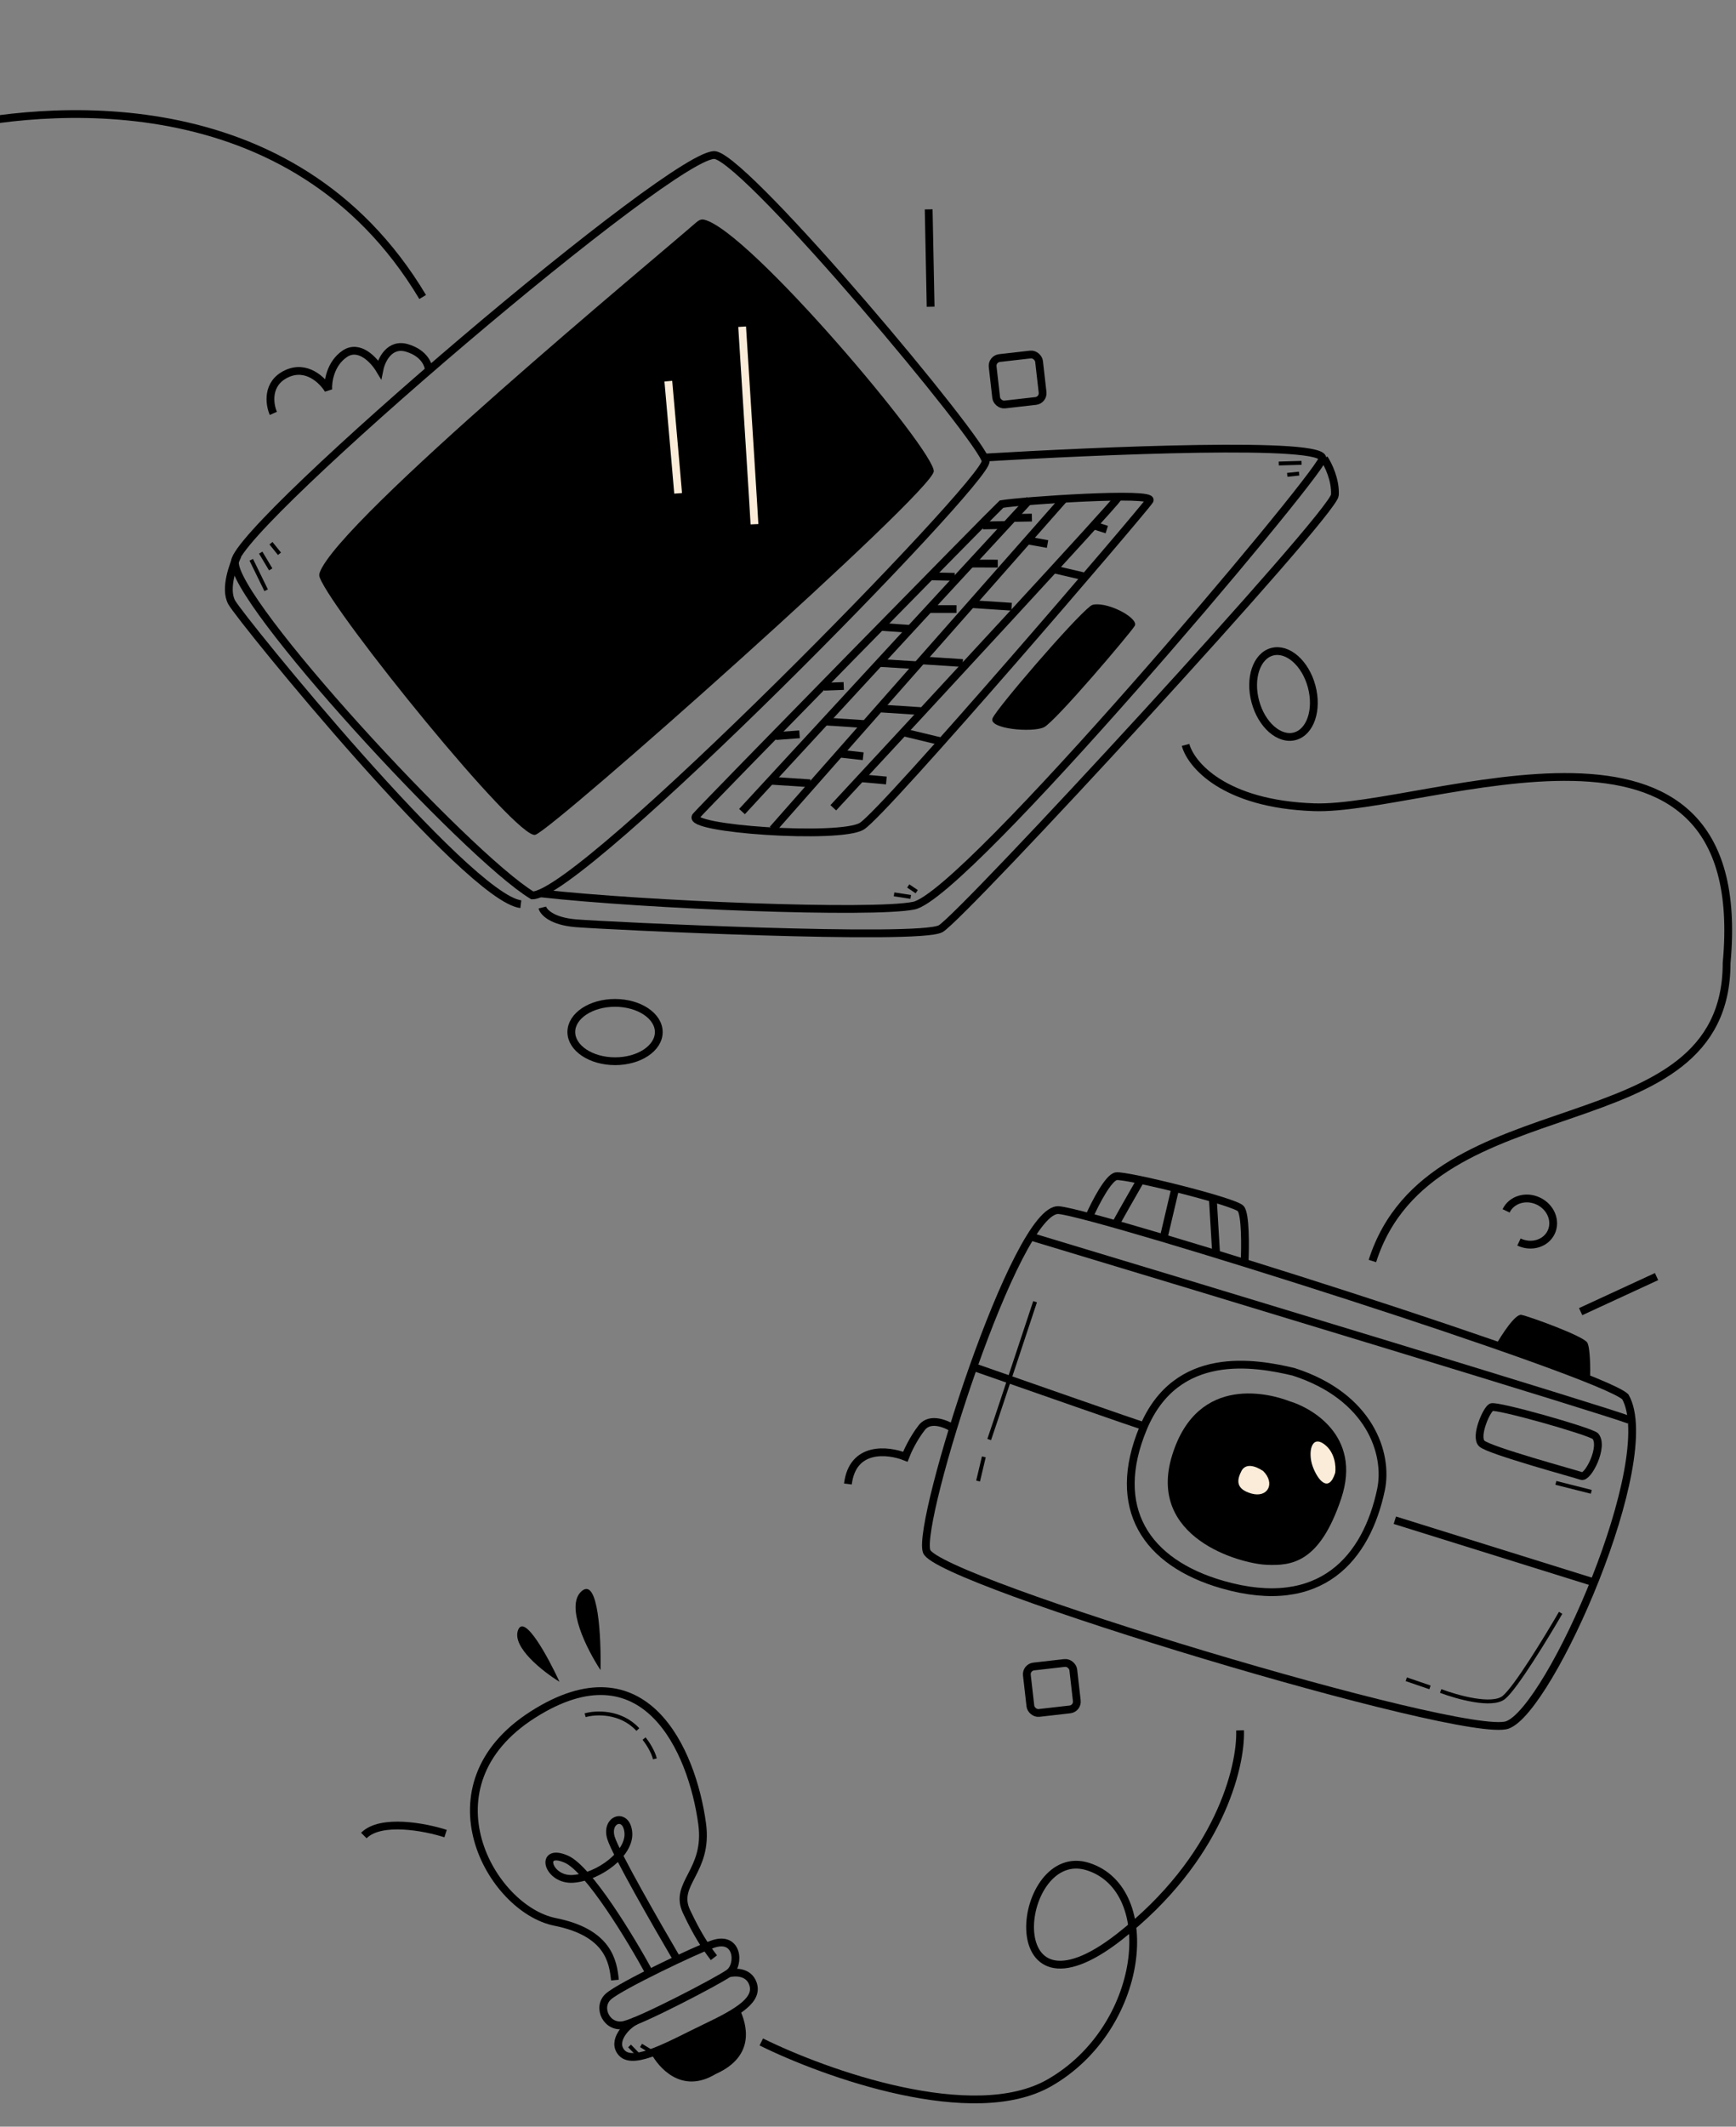 <svg width="223" height="273" viewBox="0 0 223 273" fill="none" xmlns="http://www.w3.org/2000/svg">
<rect x="0" y="0" width="223" height="273" fill="#808080" stroke="none"/>
<rect x="131.794" y="214.041" width="6" height="6" rx="1" transform="rotate(-6.506 131.794 214.041)" stroke="black"/>
<rect x="127.398" y="46.077" width="6" height="6" rx="1" transform="rotate(-6.506 127.398 46.077)" stroke="black"/>
<path d="M71.872 215.889C69.76 214.593 65.738 211.455 66.544 209.267C67.35 207.078 70.432 212.769 71.872 215.889Z" fill="black"/>
<path d="M77.141 214.388C75.43 211.798 72.548 206.147 74.707 204.261C76.866 202.376 77.229 210.227 77.141 214.388Z" fill="black"/>
<path d="M152.294 95.625C152.961 98.125 157.194 103.225 168.794 103.625C183.294 104.125 225.294 86.125 221.794 123.625C221.794 147.875 183.794 138.375 176.294 161.875" stroke="black"/>
<path d="M-7.456 16.625C5.211 13.625 37.544 10.125 54.294 38.125" stroke="black"/>
<path d="M113.188 90.953L118.283 91.284" stroke="black"/>
<path d="M98.965 100.218L104.061 100.549" stroke="black"/>
<path d="M105.977 92.62L111.072 92.951" stroke="black"/>
<path d="M112.914 85.099L117.635 85.387" stroke="black"/>
<path d="M119.41 78.186L122.872 78.189" stroke="black"/>
<path d="M124.706 72.348L128.168 72.351" stroke="black"/>
<path d="M130.281 66.486L132.554 66.444" stroke="black"/>
<path d="M126.258 67.45L129.084 67.395" stroke="black"/>
<path d="M119.418 73.982L122.631 74.045" stroke="black"/>
<path d="M113.143 80.47L116.825 80.724" stroke="black"/>
<path d="M105.854 88.155L108.384 88.06" stroke="black"/>
<path d="M99.653 94.49L102.705 94.263" stroke="black"/>
<path d="M118.575 84.784L123.671 85.116" stroke="black"/>
<path d="M124.852 77.553L129.947 77.885" stroke="black"/>
<path d="M30.177 72.073C29.65 76.969 59.894 109.789 68.377 114.94C74.702 115.008 126.902 61.729 126.613 59.196C126.324 56.663 96.505 21.08 91.932 19.924C87.359 18.768 30.704 67.177 30.177 72.073Z" stroke="black"/>
<path d="M35.114 53.066C34.599 51.887 34.215 49.222 36.795 47.994C39.375 46.766 41.451 48.832 42.167 50.02C42.1 49.009 42.43 46.674 44.286 45.418C46.141 44.161 48.037 46.221 48.752 47.407C48.994 46.208 50.046 43.982 52.319 44.676C54.593 45.371 55.114 46.953 55.091 47.658" stroke="black"/>
<path d="M126.4 58.739C141.089 57.869 170.773 56.556 169.862 58.949C168.723 61.941 124.037 114.906 117.381 116.258C112.057 117.339 82.938 116.191 69.408 114.675" stroke="black"/>
<path d="M116.989 115.137L114.848 114.808" stroke="black" stroke-width="0.5"/>
<path d="M117.757 114.463L116.668 113.73" stroke="black" stroke-width="0.5"/>
<path d="M167.189 59.415L164.263 59.502" stroke="black" stroke-width="0.5"/>
<path d="M166.878 60.795L165.354 60.956" stroke="black" stroke-width="0.5"/>
<path d="M89.399 104.77C90.84 103.125 127.731 65.533 128.649 64.712C131.263 64.266 148.353 63.106 147.669 64.245C146.984 65.384 113.557 104.358 110.693 106.066C107.828 107.775 87.959 106.415 89.399 104.77Z" stroke="black"/>
<path d="M136.601 64.126C124.636 77.688 100.416 105.141 99.264 106.457" stroke="black"/>
<path d="M132.272 64.138C120.429 76.968 96.456 102.936 95.315 104.181" stroke="black"/>
<path d="M110.88 97.077L107.697 96.723" stroke="black"/>
<path d="M132.195 69.415L134.563 69.836" stroke="black"/>
<path d="M107.041 103.694C119.039 90.778 143.132 64.757 143.52 64.003" stroke="black"/>
<path d="M110.817 99.92L113.858 100.19" stroke="black"/>
<path d="M116.218 94.049L120.772 95.145" stroke="black"/>
<path d="M127.504 92.194C128.089 90.869 137.805 79.557 140.061 77.806C140.211 77.69 140.382 77.617 140.571 77.594C142.602 77.354 146.332 79.416 145.756 80.353C145.153 81.335 135.583 92.617 134.113 93.352C132.642 94.087 126.896 93.571 127.504 92.194Z" fill="black"/>
<path d="M41.066 73.508C43.458 66.783 84.496 32.889 89.438 28.548C89.728 28.294 90.057 28.111 90.433 28.196C96.168 29.49 120.127 57.926 119.947 60.513C119.76 63.199 71.147 106.398 68.767 107.163C66.452 107.907 42.838 78.722 41.075 74.142C40.992 73.926 40.988 73.727 41.066 73.508Z" fill="black"/>
<path d="M95.332 41.94C95.839 49.918 96.866 66.157 96.917 67.296" stroke="#FAECD8"/>
<path d="M85.85 48.927C86.251 53.459 87.064 62.686 87.11 63.333" stroke="#FAECD8"/>
<path d="M69.665 116.496C69.804 117.064 70.864 118.264 73.992 118.519C77.902 118.838 118.045 120.772 120.829 119.22C123.612 117.669 171.329 65.962 171.473 63.552C171.589 61.624 170.606 59.629 170.1 58.873" stroke="black"/>
<path d="M30.522 71.306C30.023 72.342 28.773 75.545 29.766 77.327C31.007 79.554 60.073 115.246 66.903 116.071" stroke="black"/>
<path d="M32.275 71.859L34.19 75.773" stroke="black" stroke-width="0.5"/>
<path d="M33.491 70.943L34.773 73.091" stroke="black" stroke-width="0.5"/>
<path d="M34.809 69.732L35.901 71.088" stroke="black" stroke-width="0.5"/>
<path d="M135.556 73.128L139.105 73.957" stroke="black"/>
<path d="M140.637 67.49L142.173 67.981" stroke="black"/>
<ellipse cx="79.007" cy="132.484" rx="3.745" ry="5.617" transform="rotate(-89.893 79.007 132.484)" stroke="black"/>
<ellipse cx="164.872" cy="89.09" rx="3.745" ry="5.617" transform="rotate(-15.056 164.872 89.09)" stroke="black"/>
<path d="M132.963 167.098C131.193 172.441 127.535 183.459 127.069 184.794" stroke="black" stroke-width="0.5"/>
<path d="M126.379 187.016L125.642 190.119" stroke="black" stroke-width="0.5"/>
<path d="M136.035 155.345C141.528 155.914 205.338 176.082 208.782 179.306C213.321 187.33 199.119 219.446 193.635 221.427C188.151 223.408 120.319 202.959 119.031 199.14C117.742 195.32 130.542 154.776 136.035 155.345Z" stroke="black"/>
<path d="M122.669 183.5C121.71 182.833 119.519 181.85 118.419 183.25C117.319 184.65 116.544 186.333 116.294 187C114.086 186.125 109.519 185.6 108.919 190.5" stroke="black"/>
<path d="M195.433 168.787C194.648 168.633 192.892 171.346 192.113 172.722L204.263 177.017C204.299 175.751 204.278 173.046 203.903 172.361C203.434 171.505 196.414 168.98 195.433 168.787Z" fill="black"/>
<path d="M139.972 156.054C140.694 154.433 142.387 151.152 143.386 150.992C144.636 150.791 158.609 154.235 159.385 155.151C160.005 155.884 159.97 160.064 159.875 162.063" stroke="black"/>
<path d="M146.355 151.766C145.389 153.444 143.41 156.907 143.225 157.329" stroke="black"/>
<path d="M155.808 154.067L156.225 161.028" stroke="black"/>
<path d="M151.015 152.362L149.481 158.876" stroke="black"/>
<path d="M132.075 158.644C156.371 165.961 206.062 181.027 209.283 182.27" stroke="black"/>
<path d="M191.577 180.642C192.213 180.321 204.103 183.674 204.926 184.345C206.071 185.653 203.99 189.766 203.155 189.475C202.321 189.184 191.254 186.183 190.344 185.304C189.433 184.425 190.941 180.963 191.577 180.642Z" stroke="black"/>
<path d="M146.848 183.327C151.105 173.104 161.263 174.947 166.151 176.093C176.013 179.256 178.364 186.65 177.397 191.234C175.565 199.919 169.744 207.056 157.044 203.417C147.155 200.584 142.591 193.549 146.848 183.327Z" stroke="black"/>
<path d="M150.573 186.799C153.873 176.166 163.442 179.015 165.639 179.871C168.163 180.609 175.05 184.144 172.278 192.394C169.506 200.643 165.913 201.03 162.61 200.866C159.306 200.703 147.273 197.432 150.573 186.799Z" fill="black"/>
<path d="M170.132 185.413C171.508 186.448 171.629 188.276 171.518 189.061C170.669 191.76 169.241 189.951 168.622 188.238C168.003 186.524 168.411 184.12 170.132 185.413Z" fill="#FAECD8"/>
<path d="M159.456 188.858C159.98 187.815 161.194 188.117 162.263 188.836C163.862 190.424 162.852 192.328 160.741 191.722C158.631 191.117 158.933 189.902 159.456 188.858Z" fill="#FAECD8"/>
<path d="M125.075 175.486C131.989 177.905 146.057 182.815 147.019 183.105" stroke="black"/>
<path d="M179.176 195.15L204.503 203.051" stroke="black"/>
<path d="M185.064 217.069C187.139 217.859 191.666 219.13 193.182 217.898C194.697 216.667 198.674 210.144 200.473 207.037" stroke="black" stroke-width="0.5"/>
<path d="M183.69 216.608L180.646 215.565" stroke="black" stroke-width="0.5"/>
<path d="M199.861 190.357L204.413 191.505" stroke="black" stroke-width="0.5"/>
<path d="M203.044 168.375L212.794 163.875" stroke="black"/>
<path d="M195.119 159.438C196.719 160.196 198.572 159.634 199.26 158.183C199.948 156.732 199.209 154.941 197.609 154.183C196.01 153.425 194.156 153.987 193.469 155.438" stroke="black"/>
<path d="M78.992 254.18C78.751 251.791 78.154 248.083 71.305 246.713C63.039 245.06 54.115 229.233 68.453 220.101C82.792 210.969 88.902 224.611 90.195 234.115C91.033 240.28 86.482 241.757 88.183 245.373C89.544 248.265 90.601 249.877 91.706 251.311" stroke="black"/>
<path d="M75.166 220.183C76.501 219.798 79.724 219.626 81.937 222.02" stroke="black" stroke-width="0.5"/>
<path d="M82.736 223.179C83.091 223.612 83.865 224.738 84.127 225.781" stroke="black" stroke-width="0.5"/>
<path d="M78.16 256.286C79.729 254.897 89.63 250.205 91.343 249.647C94.831 248.252 95.099 252.252 93.642 253.282C92.185 254.313 82.503 259.359 80.238 259.925C77.974 260.491 76.592 257.675 78.16 256.286Z" stroke="black"/>
<path d="M83.458 253.326C81.082 248.957 75.614 239.908 72.748 238.66C69.165 237.1 70.357 241.463 73.671 241.184C76.984 240.906 80.943 237.916 80.716 235.252C80.489 232.588 77.742 233.506 78.488 235.936C79.085 237.881 84.388 247.13 86.965 251.511" stroke="black"/>
<path d="M81.671 259.417C80.531 259.915 78.512 262.021 79.864 263.518C81.431 265.254 86.304 262.354 90.688 260.268C95.073 258.183 97.41 256.653 96.721 254.648C96.169 253.044 94.352 253.109 93.512 253.342" stroke="black"/>
<path d="M82.002 263.804L80.868 262.637" stroke="black" stroke-width="0.5"/>
<path d="M83.572 263.322L82.344 262.572" stroke="black" stroke-width="0.5"/>
<path d="M91.932 266.241C87.443 268.95 84.523 265.216 83.681 263.676L95.055 258.004C95.805 259.646 97.261 263.866 91.932 266.241Z" fill="black"/>
<path d="M159.294 222.125C159.461 226.792 156.594 238.625 143.794 248.625C127.794 261.125 130.544 236.625 139.794 239.625C149.044 242.625 147.044 260.375 134.794 267.375C124.994 272.975 106.044 266.208 97.794 262.125" stroke="black"/>
<path d="M57.238 235.375C54.655 234.542 48.938 233.425 46.738 235.625" stroke="black"/>
<path d="M119.544 39.375L119.294 26.875" stroke="black"/>
</svg>
